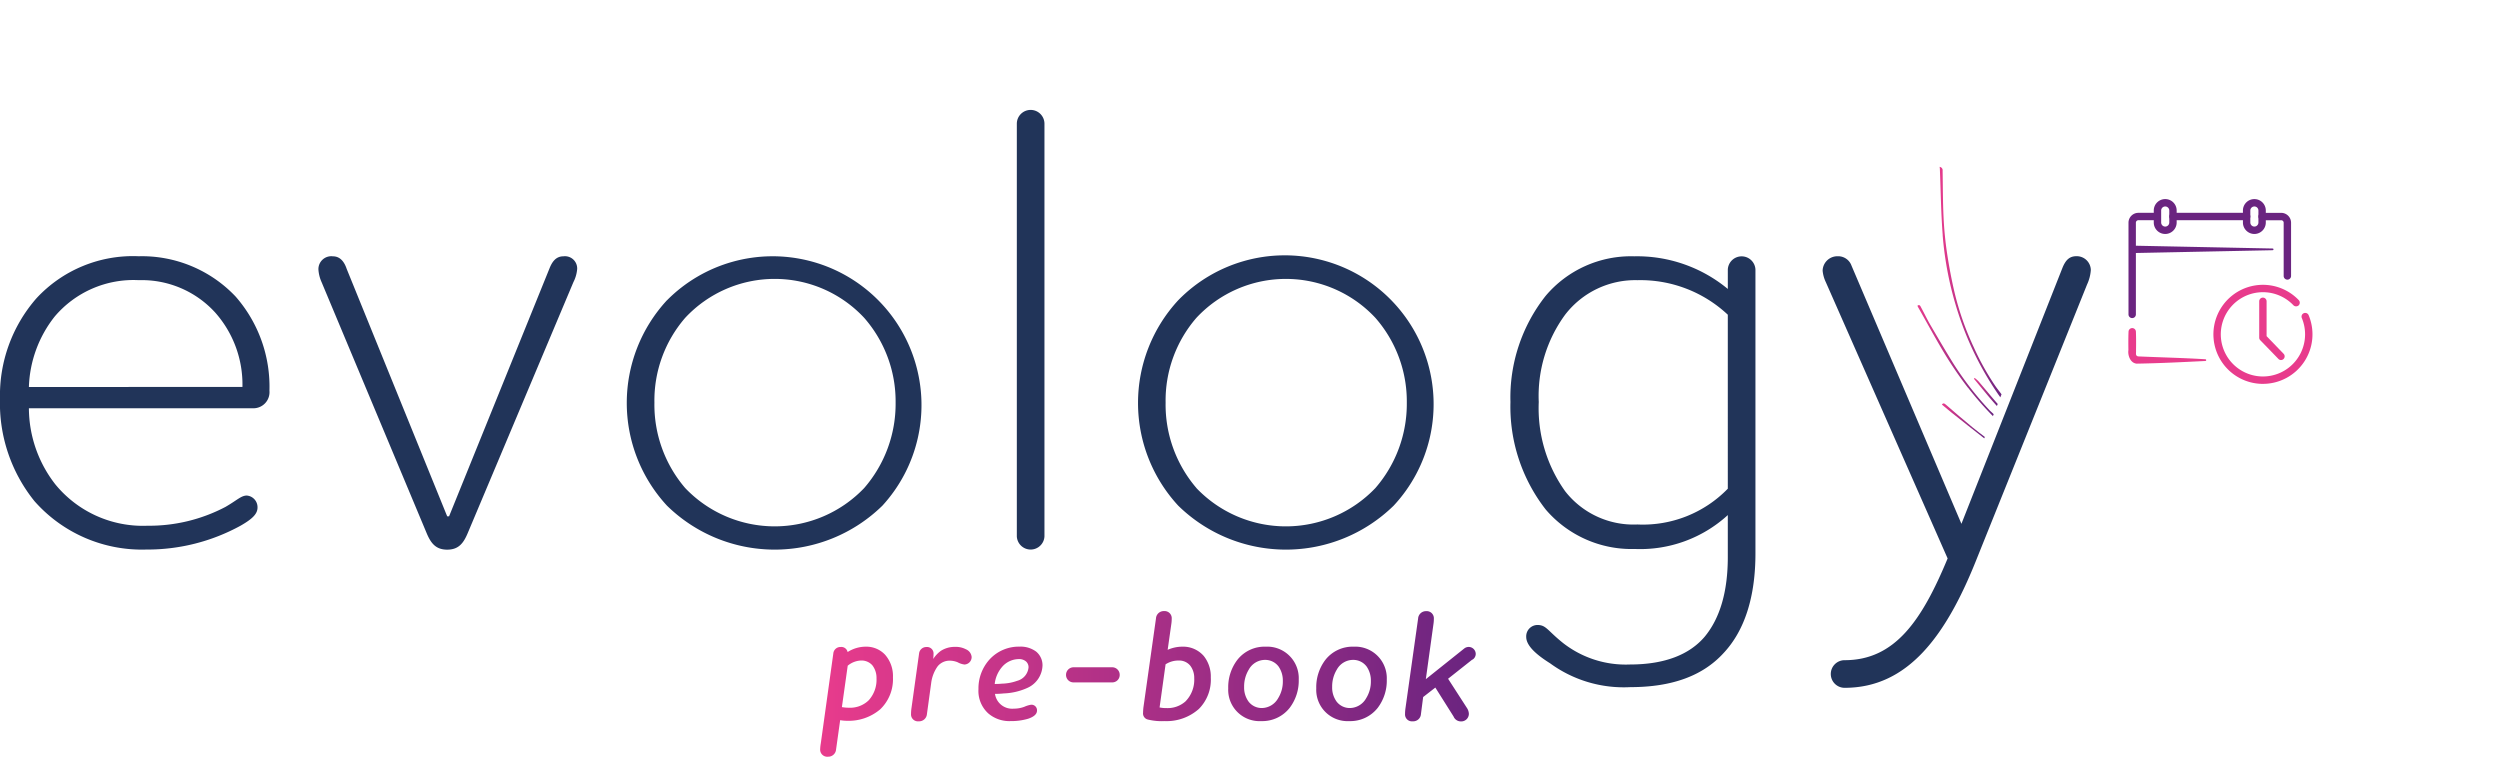 <svg xmlns="http://www.w3.org/2000/svg" xmlns:xlink="http://www.w3.org/1999/xlink" width="220.165" height="66.638" viewBox="0 0 220.165 66.638">
  <defs>
    <linearGradient id="linear-gradient" y1="0.5" x2="1" y2="0.5" gradientUnits="objectBoundingBox">
      <stop offset="0" stop-color="#e83b8c"/>
      <stop offset="1" stop-color="#6a2480"/>
    </linearGradient>
    <linearGradient id="linear-gradient-2" x1="0" y1="0.5" x2="1" y2="0.5" xlink:href="#linear-gradient"/>
    <linearGradient id="linear-gradient-3" x1="0" y1="0.5" x2="1" y2="0.5" xlink:href="#linear-gradient"/>
  </defs>
  <g id="evology-pre-book" transform="translate(-0.001 0.001)">
    <path id="Path_1" data-name="Path 1" d="M193.494,22.283l12.278.25a.075.075,0,0,1,0,.15l-12.278.25a.324.324,0,0,1,0-.649h0Z" transform="translate(-5.629 -0.649)" fill="#6a2480"/>
    <path id="Path_2" data-name="Path 2" d="M204.462,21.13a1.009,1.009,0,0,1-1.007-1.009V19.065a1.007,1.007,0,0,1,2.014,0v1.056A1.009,1.009,0,0,1,204.462,21.13Zm0-2.421a.356.356,0,0,0-.356.356v1.056a.356.356,0,1,0,.713,0V19.065A.356.356,0,0,0,204.462,18.708Z" transform="translate(-5.928 -0.526)" fill="#6a2480"/>
    <path id="Path_3" data-name="Path 3" d="M205.139,34.559a4.362,4.362,0,1,1,3.156-7.374.329.329,0,0,1-.011.46.334.334,0,0,1-.46-.011,3.711,3.711,0,1,0,1.026,2.561,3.732,3.732,0,0,0-.287-1.437.324.324,0,1,1,.6-.249,4.363,4.363,0,0,1-4.023,6.048Z" transform="translate(-5.85 -0.753)" fill="#e83b8c"/>
    <path id="Path_4" data-name="Path 4" d="M206.856,32.495a.327.327,0,0,1-.233-.1l-1.6-1.649a.318.318,0,0,1-.091-.225v-3.2a.325.325,0,0,1,.65,0V30.39l1.5,1.554a.325.325,0,0,1-.234.55Z" transform="translate(-5.971 -0.787)" fill="#e83b8c"/>
    <path id="Path_5" data-name="Path 5" d="M196.375,21.13a1.009,1.009,0,0,1-1.007-1.009V19.065a1.008,1.008,0,0,1,2.016,0v1.056A1.011,1.011,0,0,1,196.375,21.13Zm0-2.421a.356.356,0,0,0-.356.356v1.056a.357.357,0,1,0,.715,0V19.065A.358.358,0,0,0,196.375,18.708Z" transform="translate(-5.693 -0.526)" fill="#6a2480"/>
    <path id="Path_6" data-name="Path 6" d="M207.409,25.189a.325.325,0,0,1-.325-.325v-4.69a.218.218,0,0,0-.219-.217h-1.681a.325.325,0,1,1,0-.65h1.681a.871.871,0,0,1,.87.868v4.69a.325.325,0,0,1-.325.325Z" transform="translate(-5.969 -0.563)" fill="#6a2480"/>
    <path id="Path_7" data-name="Path 7" d="M203.586,19.955H197.1a.325.325,0,1,1,0-.65h6.487a.325.325,0,1,1,0,.65Z" transform="translate(-5.734 -0.563)" fill="#6a2480"/>
    <path id="Path_8" data-name="Path 8" d="M193.4,28.575a.325.325,0,0,1-.325-.325V20.173a.871.871,0,0,1,.87-.868h1.536a.325.325,0,1,1,0,.65h-1.536a.218.218,0,0,0-.219.217V28.25a.325.325,0,0,1-.325.325Z" transform="translate(-5.626 -0.563)" fill="#6a2480"/>
    <path id="Path_9" data-name="Path 9" d="M199.847,32.657c-2.021.1-4.029.2-6.055.234-.586-.056-.793-.779-.726-1.188-.007-.529-.011-1.11.012-1.636a.325.325,0,0,1,.649,0c.02.525.02,1.108.011,1.636.014.316-.074.466.17.549,1.97.087,3.975.132,5.942.252a.077.077,0,0,1,0,.153h0Z" transform="translate(-5.625 -0.867)" fill="#e83b8c"/>
    <path id="Path_10" data-name="Path 10" d="M179.123,34.281l-.071.072c.673.8,1.318,1.628,2.027,2.4l.07-.178c-.577-.66-1.131-1.34-1.7-2.007a2.762,2.762,0,0,0-.326-.282Z" transform="translate(-5.217 -0.999)" fill="url(#linear-gradient)"/>
    <path id="Path_11" data-name="Path 11" d="M176.208,21.129a29.722,29.722,0,0,0,1.38,6.913,27.57,27.57,0,0,0,3.7,7.391l.106-.27c-.184-.25-.382-.492-.558-.749a22.715,22.715,0,0,1-1.883-3.382,25.18,25.18,0,0,1-1.674-4.742c-.283-1.19-.509-2.4-.691-3.611a31.079,31.079,0,0,1-.3-3.12c-.065-1.357-.061-2.718-.083-4.079a.3.3,0,0,0-.265-.344c.01.064.02.11.022.156.079,1.945.1,3.894.25,5.833Z" transform="translate(-5.126 -0.441)" fill="url(#linear-gradient-2)"/>
    <path id="Path_12" data-name="Path 12" d="M178.388,34.953a28.533,28.533,0,0,0,2.19,2.5l.067-.171c-.125-.13-.269-.241-.391-.375a27.734,27.734,0,0,1-3.2-4.151c-.685-1.108-1.343-2.234-2-3.361-.285-.492-.527-1.009-.8-1.509-.062-.115-.121-.3-.326-.155.019.043.033.08.052.115.8,1.4,1.563,2.823,2.4,4.2a33.316,33.316,0,0,0,2,2.909Z" transform="translate(-5.068 -0.807)" fill="url(#linear-gradient-3)"/>
    <path id="Path_13" data-name="Path 13" d="M225.295,21.593c-.807-1.194-1.594-2.4-2.425-3.579a28.975,28.975,0,0,0-3.476-4.123c-.827-.8-1.683-1.58-2.574-2.311a24.134,24.134,0,0,0-2.339-1.7,26.209,26.209,0,0,1,2.759,1.649c.259.178.541.321.812.481l.035-.06c-.073-.059-.142-.124-.218-.178a28.782,28.782,0,0,0-4.408-2.55c-.158-.071-.318-.134-.478-.2-.278-.147-.554-.3-.84-.428-1.688-.786-3.415-1.491-5.125-2.232a.835.835,0,0,1-.115-.072l.023-.068,3.412.634.012-.066a2.071,2.071,0,0,0-.221-.068c-.913-.183-1.823-.374-2.739-.538-.535-.1-1.094-.085-1.614-.23a20.28,20.28,0,0,0-5.236-.721c.189-.04.377-.084.568-.119.348-.062.691-.152,1.037-.229-.007-.033-.013-.066-.018-.1-.134.017-.269.028-.4.05-.645.1-1.278.238-1.908.391l-.234.007a.186.186,0,0,1,.117-.094,22.635,22.635,0,0,1,3.936-.641,25.8,25.8,0,0,1,2.924-.062c1.345.065,2.689.183,4.025.354,1.036.134,2.056.389,3.085.583a1.069,1.069,0,0,0,.3-.028V5.254c-.431-.086-.862-.172-1.293-.26a35.4,35.4,0,0,0-4.536-.647,24.1,24.1,0,0,0-4.814.056c-1.093.139-2.181.33-3.265.527-.562.1-1.107.328-1.672.394a20.094,20.094,0,0,0-5.018,1.242l.085-.059a23.669,23.669,0,0,1,4.363-2.258A28.182,28.182,0,0,1,203.254,2.7a2.264,2.264,0,0,0,.45-.185c-.012-.036-.024-.072-.037-.108-1.143.282-2.3.526-3.427.855a25.087,25.087,0,0,0-2.772.987c-.981.416-1.942.89-2.88,1.4a19.408,19.408,0,0,0-1.944,1.218c-.534.233-1.06.489-1.579.774-.407.223-.8.463-1.2.7.414-.357.829-.71,1.257-1.048A22.487,22.487,0,0,1,194.361,5.2a24.791,24.791,0,0,1,4.6-1.954c1.164-.352,2.349-.649,3.538-.9a30.443,30.443,0,0,1,3.075-.483c1.342-.144,2.691-.217,4.038-.316a.3.3,0,0,0,.325-.286c-.063.013-.109.027-.154.031-1.922.191-3.853.324-5.766.584a29.193,29.193,0,0,0-6.771,1.783c-.446.177-.883.366-1.316.562a1.651,1.651,0,0,0,.158-.13.476.476,0,0,0-.079.019c-.91.48-1.829.943-2.726,1.445a17.76,17.76,0,0,0-2.341,1.6c-.509.378-1.009.771-1.494,1.186-.6.513-1.167,1.055-1.724,1.608a20.088,20.088,0,0,0-2.755,2.916c-.181.212-.353.431-.53.645a9.253,9.253,0,0,1,.566-1.2,25.622,25.622,0,0,1,3.973-5.421,27.554,27.554,0,0,1,3.931-3.46c1.059-.753,2.137-1.479,3.216-2.2.471-.315.969-.588,1.449-.89.111-.069.293-.139.136-.337-.041.021-.077.038-.11.059-1.344.882-2.709,1.734-4.023,2.658A32.932,32.932,0,0,0,190.811,4.9c-.077.067-.149.138-.224.206,0-.011.011-.017.015-.028a27.079,27.079,0,0,0-4.823,4.985,26.487,26.487,0,0,0-3.328,6.027A.118.118,0,0,1,182.43,16a24.6,24.6,0,0,1,1.616-4.078,26.176,26.176,0,0,1,2.511-3.982c.19-.25.35-.526.522-.789l-.057-.039c-.063.07-.131.136-.188.21a29.134,29.134,0,0,0-2.78,4.288,23.826,23.826,0,0,0-1.67,4.1,26.052,26.052,0,0,1,1.3-3.807,34.607,34.607,0,0,1,3.672-6.384c.617-.863,1.263-1.7,1.9-2.552.1-.127.085-.217-.052-.3-.212.291-.421.569-.619.855-.95,1.38-1.937,2.736-2.838,4.148a28.17,28.17,0,0,0-2.982,6.239,24.229,24.229,0,0,0-.941,3.71c-.024.15-.049.3-.079.454l-.023.092a2.28,2.28,0,0,1-.118.4,19.817,19.817,0,0,0-1.12,3.369,1.354,1.354,0,0,1-.065.175c-.026-.028-.044-.038-.045-.049,0-.127-.006-.254-.006-.381a25.848,25.848,0,0,1,.464-4.736,27.275,27.275,0,0,1,1.787-5.835c.45-1.03.964-2.031,1.441-3.049a1.886,1.886,0,0,0,.09-.414c-.028-.006-.056-.012-.084-.019-.238.473-.481.944-.714,1.418a32.393,32.393,0,0,0-2.247,5.926,26.787,26.787,0,0,0-.916,6.8,14.416,14.416,0,0,1,0,1.639,21.087,21.087,0,0,0-.174,3.856c0,.058,0,.116.006.173a22.522,22.522,0,0,1-.75-3.636c-.042-.353-.111-.7-.168-1.056l-.1.013c.009.136.013.273.026.408a24.157,24.157,0,0,0,.7,3.835c-.088-.283-.178-.567-.264-.851-.116-.377-.227-.756-.34-1.135l-.069.019a.418.418,0,0,0,0,.092c.185.66.366,1.321.562,1.978a10.1,10.1,0,0,1,.579,2,9.682,9.682,0,0,0,.2,1.128c.1.463.213.923.319,1.384a.681.681,0,0,1-.158-.2,27.46,27.46,0,0,1-1.85-4.382,28.874,28.874,0,0,1-.981-4c-.144-.843-.25-1.691-.335-2.543-.1-.969-.162-1.943-.222-2.915-.046-.721-.063-1.444-.089-2.167-.006-.151-.04-.26-.241-.217.04.7.063,1.39.118,2.08.12,1.488.212,2.982.4,4.462a29.24,29.24,0,0,0,.961,4.572,27.914,27.914,0,0,0,2.111,5.2,12.153,12.153,0,0,1,.7,1.393c.06.162.131.317.194.477-.374-.594-.76-1.182-1.11-1.79a24.018,24.018,0,0,1-1.988-4.517A28.852,28.852,0,0,1,177,21.5a2.332,2.332,0,0,0-.158-.463l-.11.031c.214,1.166.39,2.341.651,3.5a25.32,25.32,0,0,0,.82,2.845c.357,1.011.771,2,1.222,2.977a20.722,20.722,0,0,0,2.094,3.517c.023.033.043.07.065.1s.04.08.057.12l.376-.96c-.079-.233-.157-.467-.235-.7a1.32,1.32,0,0,1-.028-.178,2.9,2.9,0,0,1,.382.574l.516-1.316c-.148-.49-.28-.993-.387-1.478-.026-.18-.054-.359-.075-.54-.064-.56-.107-1.122-.156-1.684a1.856,1.856,0,0,1,0-.208,20.813,20.813,0,0,0,.72,3.646l.248-.632c-.087-.329-.183-.656-.253-.992.1.273.217.536.327.8l.118-.3c-.226-.541-.45-1.083-.632-1.639v-.013l.044-.01c.164.417.318.838.493,1.25.043.1.1.194.141.3l.08-.2a20.089,20.089,0,0,1-.847-2.275,3.265,3.265,0,0,1-.1-.755,18.209,18.209,0,0,1,.452-5.1c.124-.3.258-.583.408-.864.016-.031.035-.061.051-.092a18.079,18.079,0,0,0,.12,8.288c.018.13.05.261.072.391l.335-.854a18.857,18.857,0,0,1,.352-7.006,15.968,15.968,0,0,1,2.538-5.667,14.637,14.637,0,0,1,1.6-1.644,1.143,1.143,0,0,1,.09-.077l-.038-.055c.826-.569,1.634-1.167,2.481-1.7A17.07,17.07,0,0,1,208.19,12a17.005,17.005,0,0,1,4.779,4.045,7.153,7.153,0,0,1,.963,1.635,19.039,19.039,0,0,1,1.538,5.021,17.582,17.582,0,0,1-2.128,11.786,16.612,16.612,0,0,1-4.5,5.071c-.35.261-.7.5-1.064.735a18.066,18.066,0,0,1-3.512,1.166,17.227,17.227,0,0,1-11.8-1.467,16.571,16.571,0,0,1-5.283-4.239c-.384-.465-.734-.945-1.062-1.432l-.121.3c.311.436.615.877.95,1.293a16.228,16.228,0,0,0,4.584,3.915c.717.414,1.483.745,2.226,1.113.047.023.091.051.136.076l-.023.061c-.529-.171-1.062-.332-1.587-.516a18.233,18.233,0,0,1-4.181-2.132,17.985,17.985,0,0,1-2.258-3.424l-.263.657a16.194,16.194,0,0,0,.973,1.62c-.282-.233-.557-.472-.822-.721a2.149,2.149,0,0,1-.336-.437l-.717,1.791a19.751,19.751,0,0,0,1.462,2l-.1-.066a14.109,14.109,0,0,1-1.475-1.649l-.25.625a8.161,8.161,0,0,1,.821.728c.086.091.178.176.264.265.15.157.3.316.45.472.251.261.527.5.792.748a9.289,9.289,0,0,1-1.159-.637c-.488-.31-.929-.678-1.392-1.017l-.08.2c.575.424,1.164.829,1.779,1.2.594.359,1.215.674,1.814,1.027a19.046,19.046,0,0,0,1.926,1.354c.294.179.591.353.886.53a.54.54,0,0,1-.1.01l-.388-.1q-.97-.333-1.938-.672c-.337-.118-.67-.248-1-.371l-.018.044q-1-.408-1.961-.9c-.514-.26-1.016-.54-1.511-.828l-.052.13a27.542,27.542,0,0,0,3.494,1.737,24.34,24.34,0,0,0,3.015,1.006l.157.057c.451.16.941.228,1.375.422.325.146.652.282.982.413a17.724,17.724,0,0,0,2.293.856,1.453,1.453,0,0,1,.169.076.424.424,0,0,1-.037.03,25.628,25.628,0,0,1-9.44-2.509c-.792-.391-1.57-.815-2.348-1.238l-.079.2a32.977,32.977,0,0,0,5.422,2.416,26.419,26.419,0,0,1-4.293-1.741c-.388-.2-.765-.42-1.147-.633l-.073.182a31.344,31.344,0,0,0,4.959,2.2,26.23,26.23,0,0,0,6.69,1.31,13.616,13.616,0,0,1,1.622.1,20.711,20.711,0,0,0,3.813.4c.149,0,.3.008.447.012,0,.024,0,.049,0,.072-.529.134-1.058.27-1.588.4-.381.094-.763.184-1.144.277,0,.024.011.048.016.071a.3.3,0,0,0,.092,0c.664-.149,1.33-.292,1.992-.452a9.876,9.876,0,0,1,2.016-.468,9.443,9.443,0,0,0,1.129-.132c.43-.066.857-.147,1.285-.223a23.294,23.294,0,0,1-4.125,1.419,28.981,28.981,0,0,1-5.01.738,1.6,1.6,0,0,0-.368.117c.007.028.013.056.019.084,1.1-.122,2.2-.2,3.285-.378,1-.166,1.993-.427,2.982-.67.19-.048.378-.1.566-.158-.626.217-1.26.417-1.906.588a28.27,28.27,0,0,1-4.023.757c-.843.1-1.69.154-2.538.192-.967.042-1.935.051-2.9.057-.717,0-1.435-.019-2.151-.034-.15,0-.261.024-.23.229.7,0,1.383.016,2.068,0,1.482-.036,2.967-.043,4.445-.146a28.577,28.577,0,0,0,4.585-.706,27.51,27.51,0,0,0,5.271-1.825,12.033,12.033,0,0,1,1.42-.627c.68-.213,1.339-.466,1.988-.741A18.356,18.356,0,0,0,210.8,43.4c-.615.612-1.222,1.231-1.879,1.791-.4.342-.818.664-1.238.982-.447.313-.9.619-1.344.934-.181.127-.355.262-.533.393l.049.064c.062-.036.121-.075.183-.112-.039.044-.077.09-.117.132l.067.076c.608-.462,1.231-.906,1.836-1.373.506-.361,1-.74,1.477-1.142.665-.561,1.285-1.176,1.926-1.767a5.334,5.334,0,0,1,.679-.617,18.152,18.152,0,0,0,2.512-1.915c.5-.464.981-.955,1.476-1.451-.055.13-.111.259-.167.388a26.57,26.57,0,0,1-3.351,4.09,27.108,27.108,0,0,1-3.256,2.76,29.5,29.5,0,0,1-3.5,2.192c-.791.42-1.606.8-2.411,1.192-.185.091-.229.145-.237.317a32.081,32.081,0,0,0,8.918-5.73,32.219,32.219,0,0,0,6.389-8.548.464.464,0,0,1,0,.1c-.016.053-.027.107-.043.161,0,.016-.011.031-.016.048a25.3,25.3,0,0,1-1.861,3.918,24.481,24.481,0,0,1-2.482,3.558c-.617.721-1.235,1.447-1.9,2.126a31.236,31.236,0,0,1-3.464,3.072c-.811.616-1.631,1.221-2.449,1.828-.147.108-.273.216-.21.427a.265.265,0,0,0,.066-.023c1.138-.88,2.289-1.742,3.408-2.645a28.889,28.889,0,0,0,3.887-3.732c.748-.878,1.469-1.783,2.143-2.72a23.305,23.305,0,0,0,2.016-3.361,23.729,23.729,0,0,1-1.36,2.9c-.663,1.186-1.4,2.331-2.1,3.5a1.965,1.965,0,0,0-.133.4l.071.021.158-.235a32.785,32.785,0,0,0,4.232-8.615c.6-1.578,1.149-3.177,1.723-4.766a.839.839,0,0,1,.065-.119c.023.006.046.012.069.019l-.434,3.468.067.008a2.26,2.26,0,0,0,.055-.226c.128-.928.266-1.854.376-2.785.064-.543.023-1.1.135-1.636a20.7,20.7,0,0,0,.439-4.729c.087.383.166.77.239,1.157a29.6,29.6,0,0,1,.446,5.081,1.652,1.652,0,0,0,.094.376l.085-.015c-.058-1.11-.071-2.223-.186-3.326-.107-1.019-.31-2.029-.494-3.038-.059-.325-.131-.647-.211-.967-.007-.134,0-.268-.016-.4s-.023-.273-.035-.408a.182.182,0,0,1,.1.112,23.212,23.212,0,0,1,.86,3.923,26.376,26.376,0,0,1,.228,2.938c.013,1.356-.027,2.716-.122,4.069-.074,1.05-.268,2.091-.4,3.137a1.081,1.081,0,0,0,.046.3c.031,0,.061,0,.091,0,.061-.439.121-.878.184-1.316a36.5,36.5,0,0,0,.382-4.6A24.55,24.55,0,0,0,221.7,28.2c-.2-1.091-.451-2.174-.709-3.254-.134-.56-.388-1.1-.486-1.659a20.12,20.12,0,0,0-2.714-7.235L217.761,16a.175.175,0,0,1,.059.049c.613.8,1.257,1.569,1.827,2.394.553.8,1.028,1.659,1.54,2.491.116.188.239.372.359.557l.067-.046a24.273,24.273,0,0,0-2.2-3.6c-.517-.7-1.091-1.36-1.641-2.038a5.537,5.537,0,0,1-.573-.717c-.035-.062-.071-.122-.106-.184a.754.754,0,0,1,.182.154c.5.579,1.044,1.132,1.5,1.745.664.883,1.278,1.806,1.9,2.718A6.34,6.34,0,0,0,221.6,20.9a.434.434,0,0,0-.023-.078c-.527-.888-1.038-1.785-1.587-2.66a19.089,19.089,0,0,0-2.182-2.78c-.354-.383-.72-.752-1.087-1.122a16.625,16.625,0,0,0-1.27-1.813c-.5-.608-1.025-1.186-1.557-1.8.078.05.143.084.2.128a26.309,26.309,0,0,1,4.238,3.9,27.051,27.051,0,0,1,2.549,3.433,30.009,30.009,0,0,1,1.973,3.646c.372.819.7,1.66,1.044,2.492.08.193.13.241.3.257a32.4,32.4,0,0,0-5.168-9.3,28.9,28.9,0,0,0-5.073-4.832,26,26,0,0,1,5.479,4.351,2.078,2.078,0,0,0,.874.71,27.011,27.011,0,0,0-5.215-4.568,24.6,24.6,0,0,0-2.34-1.365q-.759-.529-1.543-1.026c.362.122.721.255,1.078.4A24.739,24.739,0,0,1,215,10.464a24.345,24.345,0,0,1,3.384,2.7c.68.663,1.363,1.325,2,2.029a31.29,31.29,0,0,1,2.845,3.66c.565.85,1.117,1.711,1.672,2.568.1.153.2.287.412.235a.282.282,0,0,0-.019-.067Zm-44.539,1.044a15.227,15.227,0,0,0-.139,2.258c0,.185.012.372.017.557A6.947,6.947,0,0,1,180.755,22.637Zm-.139,6.515a2.169,2.169,0,0,1-.042-.244c-.074-1.039-.118-2.079-.171-3.118a1.822,1.822,0,0,0,0-.243c.092.371.181.742.269,1.114.024.617.051,1.236.073,1.853.012.313.016.625.023.938C180.71,29.353,180.664,29.252,180.617,29.152Zm.254,1.378c0,.011.007.019.009.03a.092.092,0,0,1,0,.017c0-.017-.009-.032-.014-.048ZM210.262,8.367c-.441-.175-.883-.344-1.334-.5a.117.117,0,0,1,.088-.025c.234.057.466.122.7.185.185.107.365.224.547.337ZM206.974,6.74a18.417,18.417,0,0,1,2.218,1.016c-.166-.04-.33-.086-.5-.122-1.35-.285-2.709-.539-4.067-.787a17.72,17.72,0,0,0-4.528-.315c-.188.014-.376.034-.563.05.522-.1,1.043-.216,1.57-.278.786-.092,1.581-.122,2.368-.209a7.593,7.593,0,0,1,3.5.645Zm.519,3.231c.217.15.424.31.633.468l-1.472-.987a7.568,7.568,0,0,1,.839.519Zm-1.139-1.33a15.6,15.6,0,0,0-2.3-1.025c-.042-.015-.081-.035-.12-.051.008-.019.017-.038.025-.057a18.052,18.052,0,0,1,6.82,2.715,24.412,24.412,0,0,0-4.422-1.581Zm1.511.769a.577.577,0,0,1-.251-.185c.525.176,1.055.336,1.574.529a21.237,21.237,0,0,1,2.591,1.175c.2.15.4.3.591.453a.44.44,0,0,1-.087-.02.973.973,0,0,1-.1-.055,21.373,21.373,0,0,0-3.871-1.681c-.148-.072-.293-.146-.443-.215ZM206.33,7.768l.526.155a15.61,15.61,0,0,1,5.135,2.725,18.714,18.714,0,0,0-5.661-2.881Zm-7.953.351a6.128,6.128,0,0,1,1.669-.091c.3.01.6.019.907.037a17.546,17.546,0,0,0-3.4.3c.272-.088.545-.173.822-.244Zm-1.559-.434c.3-.067.606-.13.909-.192.111-.021.222-.038.333-.056a3.2,3.2,0,0,1,.357.035c0,.02,0,.043.007.063ZM198.9,5.638l.258-.023a18.47,18.47,0,0,1,4.438.217c.084.014.168.041.251.061l-.006.049c-.356.018-.713.035-1.069.055a25,25,0,0,0-3.975.6,11.63,11.63,0,0,1-1.3.074c-.616.065-1.229.148-1.843.228a5.032,5.032,0,0,1,.768-.393,23.928,23.928,0,0,1,2.472-.869Zm-.949.128c-.7.233-1.4.488-2.084.79-.286.126-.574.253-.864.372l0-.008c.229-.117.454-.245.69-.347a12.8,12.8,0,0,1,1.653-.673c.2-.055.4-.1.608-.135ZM191.7,7.758c.1-.069.191-.139.287-.21a18.428,18.428,0,0,1,4.672-1.556c-.33.154-.662.3-.99.462-.359.173-.7.379-1.074.526-.5.2-1.006.359-1.513.526-.076.026-.149.057-.224.083-.29.079-.58.157-.869.24-.162.046-.319.115-.479.173a.552.552,0,0,1,.189-.246Zm2.571.029-1.259.56A1.894,1.894,0,0,1,194.274,7.787Zm-1.669.376c-.328.26-.635.5-.934.737a17.294,17.294,0,0,1-2.537,1.259c.209-.215.39-.439.589-.638a17.2,17.2,0,0,1,1.715-.883l1.168-.474Zm-1.334-.246-.051.041a6.714,6.714,0,0,1-.862.579c-.31.185-.624.362-.938.541a18.4,18.4,0,0,1,1.851-1.159Zm-4.73,4.1a3.511,3.511,0,0,1,.533-.568,17.163,17.163,0,0,1,2.106-1.585,4.718,4.718,0,0,1-.773.771,22.636,22.636,0,0,0-1.894,1.423l.028-.042Zm2.559-1.147-1.936,1.851A3.791,3.791,0,0,1,189.1,10.872Zm-3.7,2.93a16.339,16.339,0,0,1,1.787-1.59c-.06.1-.119.192-.182.287s-.133.2-.2.3c-.29.447-.584.891-.877,1.337a19.679,19.679,0,0,0-2.018,3.116.587.587,0,0,1-.2.243c.2-.518.393-1.043.614-1.553A21.823,21.823,0,0,1,185.4,13.8Zm-1.9.435a24.658,24.658,0,0,1,4.874-6.925c-.42.47-.831.949-1.219,1.45a25.777,25.777,0,0,0-2.512,3.878c-.339.652-.626,1.333-.964,1.984-.194.376-.394.748-.6,1.118-.039.07-.081.139-.118.21l-.4.742a.272.272,0,0,1,0-.194c.31-.755.593-1.524.939-2.263Zm-2.267,10.1-.081-.006q.086-1.054.173-2.109h.079a4.9,4.9,0,0,1-.171,2.115Zm.14,3.267a3.523,3.523,0,0,1,.08-.968c.02,0,.042,0,.063,0,0,.034,0,.067,0,.1q0,.569.04,1.138c.009.254.018.509.027.763q-.124-.516-.214-1.03Zm.472,4.13c-.1-.189-.2-.382-.306-.573a1.2,1.2,0,0,1-.011-.341q.188.508.377,1.016c-.019-.035-.042-.067-.061-.1Zm.047-9.345c-.058.144-.117.287-.174.431a1.059,1.059,0,0,1-.055.11,13.349,13.349,0,0,1,0-2.331,15.365,15.365,0,0,1,.722-2.425c.032-.088.069-.173.1-.261.064-.114.118-.229.191-.342a26.443,26.443,0,0,0-.784,4.819Zm1-3.139q-.341,1.156-.7,2.306c.044-.4.081-.779.131-1.146a20.147,20.147,0,0,1,.762-3.487A3.833,3.833,0,0,1,183.6,16a16.127,16.127,0,0,1,1.288-1.636,25.363,25.363,0,0,0-1.992,4.893Zm.319,6.649c-.008-.094-.022-.185-.028-.282a16.971,16.971,0,0,1,.669-5.852c.365-.613.745-1.216,1.113-1.826a.574.574,0,0,1,.171-.176,19.328,19.328,0,0,0-1.925,8.136Zm2.9-10.866c-.044.046-.09.089-.138.13-.009.008-.028,0-.1.015.217-.324.4-.628.611-.906a21.3,21.3,0,0,1,1.772-2.044c-.224.3-.459.582-.656.893-.233.368-.457.743-.682,1.116-.276.257-.545.521-.806.8Zm2.192-1.948q-.559.421-1.083.887a14.487,14.487,0,0,1,2.079-2.689,9.118,9.118,0,0,1,1.69-1.22c.5-.3,1.021-.577,1.543-.849.152-.057.3-.115.458-.168a22.676,22.676,0,0,0-4.685,4.038Zm.957-.689q.149-.16.3-.318a4.057,4.057,0,0,1,.332-.339c.8-.668,1.584-1.366,2.42-1.989a15.609,15.609,0,0,1,1.364-.921,17.362,17.362,0,0,1,1.912-.453c.551-.1,1.107-.171,1.66-.253a2.326,2.326,0,0,1,.233-.012l0,.046c-.432.165-.865.328-1.3.5-.066.026-.129.056-.194.083a18.629,18.629,0,0,0-6.732,3.661Zm4.253-2.113c-.007-.018-.014-.036-.019-.054.361-.2.719-.414,1.086-.6.191-.1.384-.193.578-.287.408-.143.819-.276,1.242-.389a16.724,16.724,0,0,1,7-.365q.229.083.452.176c-.254-.009-.51-.017-.763-.027a18.782,18.782,0,0,0-5.26.573,21.543,21.543,0,0,0-4.318.979ZM199.253,9.2a18.339,18.339,0,0,1,5.055-.236c1,.471,1.952,1.025,2.924,1.547a.579.579,0,0,1,.183.162A18.934,18.934,0,0,0,199.253,9.2Zm5.759,1.04a15.24,15.24,0,0,1,4.341,1.907,10.365,10.365,0,0,1,1.455,1.27,17.5,17.5,0,0,0-5.8-3.177Zm5.87,1.943c-.042-.047-.081-.1-.12-.144.013-.018.026-.036.04-.054.3.191.606.387.914.573a8.231,8.231,0,0,1,.813.566c-.122-.082-.244-.164-.372-.236-.415-.234-.835-.457-1.254-.682-.007-.008-.013-.017-.019-.023Zm-1.318-1.329.038-.056,1.886,1.3-.035.051a5.971,5.971,0,0,1-1.889-1.291Zm1.621,2.875.022-.017.079.1c-.034-.028-.068-.054-.1-.083Zm.568-.514q-.309-.386-.633-.756a16.075,16.075,0,0,1,2.4,1.568,15.734,15.734,0,0,1,1.7,2.18c.214.32.412.649.6.979a23.649,23.649,0,0,0-4.078-3.969ZM213.3,14.8a4.2,4.2,0,0,1,.354.315c.709.769,1.445,1.515,2.109,2.321.217.262.425.532.627.807a18.108,18.108,0,0,1,1.838,8.455.2.2,0,0,1-.061.147c-.057-.351-.113-.7-.174-1.052-.038-.221-.083-.439-.127-.657a17.969,17.969,0,0,0-4.9-10.616c.111.094.223.186.333.282Zm5.3,16.365a19.006,19.006,0,0,0,.4-2.486c.038-.146.078-.289.115-.435.02,0,.042.011.063.015.182,2.035-.571,3.861-1.238,5.707l-.062-.013q.054-.344.109-.685a19.742,19.742,0,0,0,.617-2.1Zm-.184-7.327a5.876,5.876,0,0,1,.2.555c.018.125.036.25.054.374a5.864,5.864,0,0,1-.108,1.991,19.642,19.642,0,0,0-.146-2.92Zm-2.057-.73c.006.019.012.039.017.058a17.688,17.688,0,0,1-.333,8.936,16.554,16.554,0,0,1-1.024,2.62,18.4,18.4,0,0,1-1.484,1.643c-.184.181-.376.354-.569.527q.392-.677.733-1.387a17.783,17.783,0,0,0,2.66-12.4Zm.572,6.8a19.388,19.388,0,0,1-.333,2.5c-.059.1-.117.2-.179.306-.21.35-.43.688-.661,1.02a19.89,19.89,0,0,0,1.186-4.2c0,.126,0,.253-.014.38Zm.182-3.343a18.939,18.939,0,0,1,.011,4.443,3.1,3.1,0,0,1-.315,1,25.837,25.837,0,0,0,.3-5.444Zm-4.477,10.621q-.159.138-.316.28a1.32,1.32,0,0,1-.147.1c.314-.373.6-.752.884-1.135-.138.253-.274.507-.423.753Zm1.176-.34a11.641,11.641,0,0,1-3.6,3.769c.106-.125.207-.254.316-.376a19.546,19.546,0,0,0,1.473-1.854A19.726,19.726,0,0,0,213.814,36.846Zm.782-.7a.205.205,0,0,0,.019.012c-.172.317-.349.632-.515.953-.083.16-.174.313-.265.465-.153.168-.3.336-.466.5a.8.8,0,0,1-.07.059,20.779,20.779,0,0,0,1.3-1.987Zm1.07-1.3.058.035-.937,1.57c-.093.12-.19.237-.286.354a6.006,6.006,0,0,1,1.166-1.959Zm.312.9a17.219,17.219,0,0,1-1.321,2.8,5.244,5.244,0,0,1-.622.8c.472-.888.934-1.782,1.41-2.667.171-.317.353-.628.534-.939Zm-.562,2.389a19.009,19.009,0,0,0,2.3-4.138c-.049.23-.1.458-.167.683a6.224,6.224,0,0,1-.587,1.242,19.386,19.386,0,0,1-2.651,3.659c.376-.479.75-.955,1.109-1.447ZM215.3,37.7a.478.478,0,0,1,.016-.089.888.888,0,0,1,.05-.107,21.393,21.393,0,0,0,.976-2.408c.012-.021.025-.043.036-.065.543-1.04,1.063-2.092,1.593-3.139a.325.325,0,0,1,.039-.051l.044.008c-.011.09-.019.18-.029.27A18.485,18.485,0,0,1,215.3,37.7Zm2.472-7.88a21.192,21.192,0,0,0,.182-3.349c.072.521.129,1.046.162,1.57a3.822,3.822,0,0,1-.077.869c-.069.254-.139.508-.207.763a1.025,1.025,0,0,1-.06.148ZM213.41,15.633c-.031-.054-.067-.107-.1-.162A16.386,16.386,0,0,1,216.8,21.5c.055.17.1.34.15.51a19.764,19.764,0,0,0-1.165-2.479c-.455-.815-1.024-1.564-1.516-2.359-.309-.5-.566-1.028-.855-1.539Zm1.974,3.58c.114.186.234.37.34.561a19.6,19.6,0,0,1,1.622,3.887,17.349,17.349,0,0,1,.141,5.533l-.073,0q-.012-.491-.022-.98a18.579,18.579,0,0,0-.553-4.106,21.026,21.026,0,0,0-1.455-4.9Zm-.232,12.148c.2-.858.465-1.7.629-2.571a18.025,18.025,0,0,0,.257-4.717,16.681,16.681,0,0,1-1.312,8.842q.237-.769.426-1.554Zm-2.024,4.056c.45-.7.822-1.449,1.23-2.176.025-.045.055-.088.083-.132l.059.027c-.143.371-.282.743-.425,1.113a17.307,17.307,0,0,1-3.362,4.315,6.615,6.615,0,0,1-1.361.95,16.263,16.263,0,0,0,3.776-4.1Zm-3.456,4.518c.476-.338.986-.628,1.476-.948.182-.119.356-.249.533-.374-.252.343-.511.681-.784,1.01a17.874,17.874,0,0,1-1.337,1.441,3.685,3.685,0,0,1-.822.513,18.994,18.994,0,0,1-4.908,1.84,19.274,19.274,0,0,0,3.591-1.822c.782-.5,1.492-1.119,2.251-1.66Zm-2.5,1.616a19.371,19.371,0,0,1-4.365,2.067c-.144.024-.287.051-.432.073-.288.043-.58.067-.87.1a.9.9,0,0,1-.114,0c0-.015,0-.03-.008-.045.423-.141.849-.273,1.268-.424a20.62,20.62,0,0,0,2.161-.923,20.806,20.806,0,0,0,2.9-1.215c-.179.124-.353.257-.537.374Zm-14.011.993c0-.028.009-.057.013-.086a19.089,19.089,0,0,0,2.969.665c.473.086.95.162,1.436.217-.126,0-.251.01-.377.009a19.289,19.289,0,0,1-2.359-.17c-.191-.055-.384-.1-.575-.163-.379-.124-.737-.312-1.1-.47Zm1.009.972c-.15-.053-.3-.1-.452-.16-.186-.075-.366-.168-.609-.281l.073.012.989.429Zm1.4-.131a23.131,23.131,0,0,0,8.165-.668,19.677,19.677,0,0,1-3.288,1.1,3.046,3.046,0,0,1-.753.053,18.189,18.189,0,0,1-4.124-.488Zm1.275,1.59a17.511,17.511,0,0,1-1.766-.267,2.4,2.4,0,0,0,.276.016,4.932,4.932,0,0,1,1.49.251Zm9.9-3.7c.05-.033.1-.064.151-.1l.006.033c-.073.036-.147.068-.22.1C206.7,41.305,206.727,41.293,206.747,41.279Zm-14.67-.606a20.211,20.211,0,0,0,3.582.965c.862.156,1.716.37,2.583.485a17.964,17.964,0,0,0,6.974-.47A16.974,16.974,0,0,1,198.565,43a16.478,16.478,0,0,1-1.772-.087c-.6-.081-1.206-.188-1.815-.33a17.479,17.479,0,0,1-4.471-1.768c-.168-.138-.332-.28-.494-.419a17.509,17.509,0,0,1-1.61-1.586,19.556,19.556,0,0,0,3.672,1.869ZM186.6,37.5c.058.049.12.088.179.136.345.485.722.948,1.115,1.4a7.666,7.666,0,0,1-1.683-1.831c.13.1.264.193.39.3Zm-1.1.7c.091.067.184.131.274.2s.186.147.281.216l.08.06c.057.059.116.117.173.178a19.369,19.369,0,0,0,3.275,2.812.134.134,0,0,1,.061.089,1.436,1.436,0,0,1-.156-.045q-.89-.374-1.74-.822a16.182,16.182,0,0,1-2.247-2.685Zm4.439,4.4a3.8,3.8,0,0,1-.892-.572c-.378-.294-.738-.606-1.085-.929.812.377,1.626.75,2.436,1.133.571.27,1.121.584,1.7.847.309.142.619.279.929.417a19.319,19.319,0,0,1-3.083-.9Zm.618.446a21.68,21.68,0,0,0,3.328.835c.371.162.741.326,1.112.489a7.406,7.406,0,0,1-4.44-1.325Zm3.86,1.475c-.08-.011-.159-.019-.24-.029l-.044-.011,1.147.016.014.006a.264.264,0,0,1,.052.036l-.006.044c-.308-.019-.617-.022-.924-.061Zm3.615,1.053a10.72,10.72,0,0,1-2.992-.451h0l3.884.31a.091.091,0,0,1,.016,0,6.083,6.083,0,0,1-.908.139Zm1.107.157v-.063a5.263,5.263,0,0,1,1.85-.043c0,.022,0,.046,0,.068l-1.851.037Zm.32-.714c-.416-.059-.833-.145-1.251-.245a20.325,20.325,0,0,0,3.428-.051l.061,0a.344.344,0,0,1,.046.006A16.586,16.586,0,0,1,199.465,45.022Zm1.216-.687c.164-.036.329-.075.493-.113a19.82,19.82,0,0,0,6.539-1.681,3.09,3.09,0,0,1-.889.543c-.22.092-.442.181-.666.265l-.158.056c-.066.024-.133.045-.2.069a15.722,15.722,0,0,1-5.12.859Zm1.755.835c-.1.007-.2,0-.3,0,0-.025-.008-.051-.013-.077.58-.142,1.146-.323,1.708-.517.652-.2,1.3-.4,1.957-.592l.016.02c-.417.232-.824.483-1.253.691-.261.126-.525.249-.789.37q-.663.054-1.324.1Zm4.693-.914a8.523,8.523,0,0,1-3.017.784c-.011,0-.02,0-.031,0q1.148-.628,2.293-1.258a3.592,3.592,0,0,1,.4-.2,18.209,18.209,0,0,0,2.911-1.436c.085-.052.174-.1.261-.148.008.015.016.029.022.044-.518.441-1.016.912-1.559,1.317-.416.311-.848.6-1.283.89Zm3.857-.811c-.159.141-.317.283-.476.425l.529-.526a.189.189,0,0,1-.053.1Zm-.135-1.245c-.688.462-1.407.879-2.113,1.313a2.682,2.682,0,0,1-.249.122l-.017-.041c.269-.217.549-.42.806-.651.561-.506,1.129-1.008,1.67-1.534.3-.272.6-.543.914-.8a19.368,19.368,0,0,0,2.973-3.133.137.137,0,0,1,.092-.056,1.384,1.384,0,0,1-.053.154,21.13,21.13,0,0,1-1.222,2.2,16.457,16.457,0,0,1-2.8,2.434Zm1.165-.465c-.056.044-.116.083-.172.126.233-.186.466-.376.694-.574A5.9,5.9,0,0,1,212.016,41.735Zm4-2.377.059-.138.036-.036c-.037.067-.064.121-.1.174Zm-2.932,2.075a.461.461,0,0,1-.22.094l.055-.076a20.805,20.805,0,0,0,3.4-3.827c.194-.286.383-.574.576-.862a.44.44,0,0,1-.022.242c-.147.363-.3.725-.443,1.088a18.432,18.432,0,0,1-3.349,3.341Zm3.682-3.763c-.019.026-.041.05-.059.075.094-.222.19-.444.283-.667.184-.446.281-.933.5-1.358a22.638,22.638,0,0,0,1.485-3.639c.022-.072.051-.142.079-.213a.442.442,0,0,1,.031.235c-.09.716-.2,1.427-.337,2.132a19.036,19.036,0,0,1-1.978,3.434Zm2.831-5.664c-.172.566-.375,1.116-.6,1.657.08-.454.151-.913.209-1.373.1-.794.151-1.6.287-2.382a21.1,21.1,0,0,0,.306-3.083c.075.542.144,1.084.232,1.622a7.743,7.743,0,0,1-.439,3.559Zm-.183-5.781.069,0-.07,1.864c-.02,0-.042,0-.062,0A5.362,5.362,0,0,1,219.41,26.226Zm.891,2.335c-.009.086-.03.17-.046.256l-.049,0c-.039-.357-.075-.716-.116-1.072-.068-.591-.169-1.176-.287-1.758a19.781,19.781,0,0,0-.182-2.35c-.076-.55-.171-1.1-.257-1.646l.061-.019c.087.221.173.445.263.665.23.563.423,1.137.6,1.716a19.079,19.079,0,0,1,.012,4.211Zm-.126-5.044c-.094-.268-.191-.534-.294-.8a16.83,16.83,0,0,1-.7-1.933,11.209,11.209,0,0,1,.693,1.491,8.435,8.435,0,0,1,.3,1.241Zm-.429-1.925c-.171-.323-.338-.65-.515-.97-.038-.069-.079-.137-.118-.2-.018-.1-.044-.194-.055-.294a3.605,3.605,0,0,0-.082-.373c-.135-.574-.3-1.138-.487-1.693A18.947,18.947,0,0,1,219.746,21.592Zm-1.483-1.325c.117.4.176.821.258,1.234a.833.833,0,0,1,0,.13l-.059.021c-.1-.217-.211-.43-.284-.654a19.445,19.445,0,0,0-2.147-4.507c.456.574.916,1.147,1.362,1.728a7.639,7.639,0,0,1,.518.783C218.049,19.417,218.14,19.848,218.263,20.267ZM216.8,17.2c.061.073.123.146.185.217.122.146.235.3.354.447a2.694,2.694,0,0,1,.265.406c-.122-.181-.246-.36-.381-.53s-.283-.36-.423-.541Zm.429-1.1c.207.494.423.984.6,1.5a18.985,18.985,0,0,0-1.962-3.5A5.5,5.5,0,0,1,217.229,16.1Zm-1.523-2.306-.058-.048a.19.19,0,0,1-.023-.051c.028.033.054.067.083.1Zm.87,2.321c.25.43.483.87.715,1.311.023.059.048.127.084.221-.452-.517-.85-.985-1.263-1.439-.967-1.059-1.91-2.145-2.923-3.158a17.612,17.612,0,0,0-4.041-2.993c.122.044.246.086.366.134a18.083,18.083,0,0,1,3.662,1.888,6.138,6.138,0,0,1,.928.843,16.945,16.945,0,0,1,2.472,3.192ZM211.238,9c.4.287.8.587,1.184.907a18.156,18.156,0,0,1,2.333,2.351,21.2,21.2,0,0,0-5.662-3.88c-.253-.121-.506-.242-.758-.364a.273.273,0,0,1,.192-.012c.767.268,1.544.51,2.3.816C210.965,8.879,211.1,8.945,211.238,9Z" transform="translate(-5.15)" fill="url(#linear-gradient-3)"/>
    <path id="Path_14" data-name="Path 14" d="M179.926,39.544c-.355-.272-.711-.542-1.058-.826-.82-.669-1.616-1.369-2.42-2.057-.12-.1-.212-.1-.3.036.277.229.539.456.812.672.973.768,1.94,1.544,2.92,2.3l.05-.125Z" transform="translate(-5.133 -1.066)" fill="url(#linear-gradient)"/>
    <path id="Path_15" data-name="Path 15" d="M22.68,45.372c0,.553-.443,1-1.494,1.6a17.051,17.051,0,0,1-8.3,2.1,12.613,12.613,0,0,1-9.847-4.259A13.732,13.732,0,0,1,0,35.8a12.993,12.993,0,0,1,3.208-8.851,11.581,11.581,0,0,1,9.017-3.706,11.361,11.361,0,0,1,8.517,3.54,12.038,12.038,0,0,1,2.988,8.3,1.418,1.418,0,0,1-1.439,1.548H2.546a10.956,10.956,0,0,0,2.322,6.693A9.963,9.963,0,0,0,13,46.975a14.442,14.442,0,0,0,6.859-1.658c1.05-.609,1.382-1,1.88-1a1.031,1.031,0,0,1,.941,1.051Zm-1.328-10.62a9.55,9.55,0,0,0-2.378-6.527,8.743,8.743,0,0,0-6.748-2.876,9.094,9.094,0,0,0-7.413,3.208,10.528,10.528,0,0,0-2.267,6.2Z" transform="translate(0 -0.677)" fill="#213459"/>
    <path id="Path_16" data-name="Path 16" d="M40.225,46.147h.166L49.24,24.3c.221-.553.553-1.051,1.217-1.051a1.078,1.078,0,0,1,1.216,1.107,3.074,3.074,0,0,1-.33,1.162l-9.294,22.07c-.387.941-.83,1.494-1.824,1.494s-1.439-.553-1.826-1.494l-9.237-22.07a3.228,3.228,0,0,1-.277-1.107,1.136,1.136,0,0,1,1.273-1.162c.717,0,1.05.609,1.216,1.107Z" transform="translate(-0.842 -0.677)" fill="#213459"/>
    <path id="Path_17" data-name="Path 17" d="M60.4,27.118A13.108,13.108,0,0,1,79.369,45.206a13.558,13.558,0,0,1-18.974,0,13.324,13.324,0,0,1,0-18.088ZM62,43.656a10.894,10.894,0,0,0,15.764,0,11.314,11.314,0,0,0,2.767-7.523,11.163,11.163,0,0,0-2.767-7.466,10.773,10.773,0,0,0-15.764,0,11.125,11.125,0,0,0-2.71,7.466A11.276,11.276,0,0,0,62,43.656Z" transform="translate(-1.657 -0.677)" fill="#213459"/>
    <path id="Path_18" data-name="Path 18" d="M92.237,11.187a1.216,1.216,0,0,1,2.433,0V47.529a1.218,1.218,0,0,1-2.433,0Z" transform="translate(-2.688 -0.291)" fill="#213459"/>
    <path id="Path_19" data-name="Path 19" d="M106.77,27.118a13.108,13.108,0,0,1,18.974,18.088,13.558,13.558,0,0,1-18.974,0,13.324,13.324,0,0,1,0-18.088Zm1.6,16.539a10.894,10.894,0,0,0,15.764,0,11.314,11.314,0,0,0,2.767-7.523,11.163,11.163,0,0,0-2.767-7.466,10.773,10.773,0,0,0-15.764,0,11.125,11.125,0,0,0-2.71,7.466A11.276,11.276,0,0,0,108.375,43.656Z" transform="translate(-3.008 -0.677)" fill="#213459"/>
    <path id="Path_20" data-name="Path 20" d="M139.394,55.716c.773,0,.883.5,2.267,1.6a8.965,8.965,0,0,0,5.863,1.88c3.1,0,5.256-.885,6.582-2.433,1.383-1.66,2.048-4.038,2.048-7.025V46.037a11.43,11.43,0,0,1-8.187,2.986,9.951,9.951,0,0,1-7.855-3.484,14.735,14.735,0,0,1-3.1-9.458,14.435,14.435,0,0,1,3.1-9.349,9.833,9.833,0,0,1,7.8-3.484,12.526,12.526,0,0,1,8.243,2.876V24.409a1.218,1.218,0,0,1,2.433,0v25c0,3.816-.941,6.8-2.82,8.794-1.826,1.992-4.536,2.986-8.187,2.986a10.994,10.994,0,0,1-7.08-2.1c-1.326-.83-2.1-1.6-2.1-2.322a1,1,0,0,1,1-1.051Zm16.76-12V28.392a11.256,11.256,0,0,0-7.966-3.042,7.789,7.789,0,0,0-6.361,3.042,12.1,12.1,0,0,0-2.322,7.689,12.591,12.591,0,0,0,2.322,7.853,7.634,7.634,0,0,0,6.361,2.931A10.421,10.421,0,0,0,156.154,43.713Z" transform="translate(-3.992 -0.677)" fill="#213459"/>
    <path id="Path_21" data-name="Path 21" d="M188.948,24.463a3.6,3.6,0,0,1-.332,1.271L178.937,49.8c-2.71,6.859-6.084,11.449-11.672,11.449a1.216,1.216,0,0,1,0-2.433c4.425,0,6.8-3.484,9.073-8.96L165.607,25.516a2.955,2.955,0,0,1-.277-1,1.3,1.3,0,0,1,1.328-1.273,1.248,1.248,0,0,1,1.216.83l9.679,22.734,8.907-22.568c.277-.664.609-1,1.217-1a1.239,1.239,0,0,1,1.271,1.217Z" transform="translate(-4.817 -0.677)" fill="#213459"/>
    <path id="Path_22" data-name="Path 22" d="M79.653,64.108a4.29,4.29,0,0,1-2.871.984,3.58,3.58,0,0,1-.623-.056l-.361,2.58a.688.688,0,0,1-.707.637.625.625,0,0,1-.693-.666,3.715,3.715,0,0,1,.056-.513l1.1-7.9a.631.631,0,0,1,.652-.583.565.565,0,0,1,.61.445,2.97,2.97,0,0,1,1.607-.472,2.26,2.26,0,0,1,1.677.693,2.835,2.835,0,0,1,.707,2.009,3.67,3.67,0,0,1-1.149,2.842ZM79,60.212a1.266,1.266,0,0,0-.984-.429,1.935,1.935,0,0,0-1.192.458l-.513,3.646a3.9,3.9,0,0,0,.637.054,2.346,2.346,0,0,0,1.719-.65,2.687,2.687,0,0,0,.693-1.927A1.816,1.816,0,0,0,79,60.213Zm8.072-.082a1.63,1.63,0,0,1-.569-.194,1.861,1.861,0,0,0-.707-.14,1.352,1.352,0,0,0-1.054.5,3.221,3.221,0,0,0-.567,1.469L83.8,64.5a.69.69,0,0,1-.72.637.609.609,0,0,1-.68-.65,3.593,3.593,0,0,1,.041-.528l.666-4.781a.639.639,0,0,1,.65-.583.571.571,0,0,1,.625.61,4.273,4.273,0,0,1-.029.445,2.638,2.638,0,0,1,.68-.722,2.246,2.246,0,0,1,1.248-.346,1.913,1.913,0,0,1,.944.208.816.816,0,0,1,.513.68.657.657,0,0,1-.666.666Zm5.481,2.106a5.538,5.538,0,0,1-1.982.445,7.66,7.66,0,0,1-.777.041,1.524,1.524,0,0,0,1.649,1.3,2.6,2.6,0,0,0,.942-.167,2.458,2.458,0,0,1,.583-.179.489.489,0,0,1,.526.513c0,.346-.332.569-.777.72a5.208,5.208,0,0,1-1.551.208,2.839,2.839,0,0,1-1.968-.68,2.674,2.674,0,0,1-.86-2.133,3.8,3.8,0,0,1,.957-2.593,3.489,3.489,0,0,1,2.648-1.15,2.3,2.3,0,0,1,1.483.443,1.558,1.558,0,0,1,.553,1.206,2.242,2.242,0,0,1-1.427,2.024Zm-2.785-.388a5.01,5.01,0,0,0,.623-.027,4.255,4.255,0,0,0,1.358-.25,1.35,1.35,0,0,0,1-1.192.685.685,0,0,0-.208-.5.92.92,0,0,0-.666-.221,1.962,1.962,0,0,0-1.483.72,2.751,2.751,0,0,0-.623,1.469Zm6.948-.138a.657.657,0,0,1-.666-.666.666.666,0,0,1,.666-.666h3.409a.663.663,0,0,1,.652.666.654.654,0,0,1-.652.666Zm11.011,2.356a4.272,4.272,0,0,1-2.993,1.052,5.126,5.126,0,0,1-1.483-.138.552.552,0,0,1-.416-.61c0-.126.014-.291.027-.431l1.109-7.857a.686.686,0,0,1,.707-.652.628.628,0,0,1,.68.666,3.258,3.258,0,0,1-.041.513L105,58.842a3.18,3.18,0,0,1,1.289-.278,2.4,2.4,0,0,1,1.9.831,2.9,2.9,0,0,1,.61,1.884,3.651,3.651,0,0,1-1.068,2.787Zm-2.91-3.95-.528,3.8a2.757,2.757,0,0,0,.612.056,2.359,2.359,0,0,0,1.662-.583,2.712,2.712,0,0,0,.777-2.038,1.769,1.769,0,0,0-.346-1.109,1.256,1.256,0,0,0-1.012-.458,2.08,2.08,0,0,0-1.165.334Zm10.927,3.838a3.068,3.068,0,0,1-2.51,1.165,2.756,2.756,0,0,1-2.9-2.882,3.966,3.966,0,0,1,.8-2.508,3.043,3.043,0,0,1,2.5-1.165,2.777,2.777,0,0,1,2.91,2.882,3.966,3.966,0,0,1-.8,2.508Zm-1-3.673a1.464,1.464,0,0,0-1.179-.553,1.63,1.63,0,0,0-1.415.845,2.855,2.855,0,0,0-.416,1.539,2.092,2.092,0,0,0,.4,1.3,1.458,1.458,0,0,0,1.165.555,1.667,1.667,0,0,0,1.428-.86,2.775,2.775,0,0,0,.416-1.525A2.154,2.154,0,0,0,114.746,60.281Zm8.753,3.673a3.068,3.068,0,0,1-2.51,1.165,2.756,2.756,0,0,1-2.9-2.882,3.966,3.966,0,0,1,.8-2.508,3.043,3.043,0,0,1,2.5-1.165,2.777,2.777,0,0,1,2.91,2.882,3.966,3.966,0,0,1-.8,2.508Zm-1-3.673a1.464,1.464,0,0,0-1.179-.553,1.63,1.63,0,0,0-1.415.845,2.855,2.855,0,0,0-.416,1.539,2.092,2.092,0,0,0,.4,1.3,1.458,1.458,0,0,0,1.165.555,1.667,1.667,0,0,0,1.428-.86,2.775,2.775,0,0,0,.416-1.525A2.154,2.154,0,0,0,122.5,60.281Zm9.334-.583-2.135,1.69,1.69,2.62a1.019,1.019,0,0,1,.14.458.671.671,0,0,1-.707.68.692.692,0,0,1-.639-.431l-1.607-2.55L127.5,63l-.194,1.5a.682.682,0,0,1-.72.637.609.609,0,0,1-.68-.65,3.593,3.593,0,0,1,.041-.528l1.109-7.871a.694.694,0,0,1,.707-.652.628.628,0,0,1,.68.666,3.259,3.259,0,0,1-.041.513l-.666,4.81,3.382-2.7a.638.638,0,0,1,.388-.138.622.622,0,0,1,.625.623.6.6,0,0,1-.291.5Z" transform="translate(-2.168 -1.615)" fill="url(#linear-gradient-3)"/>
  </g>
</svg>